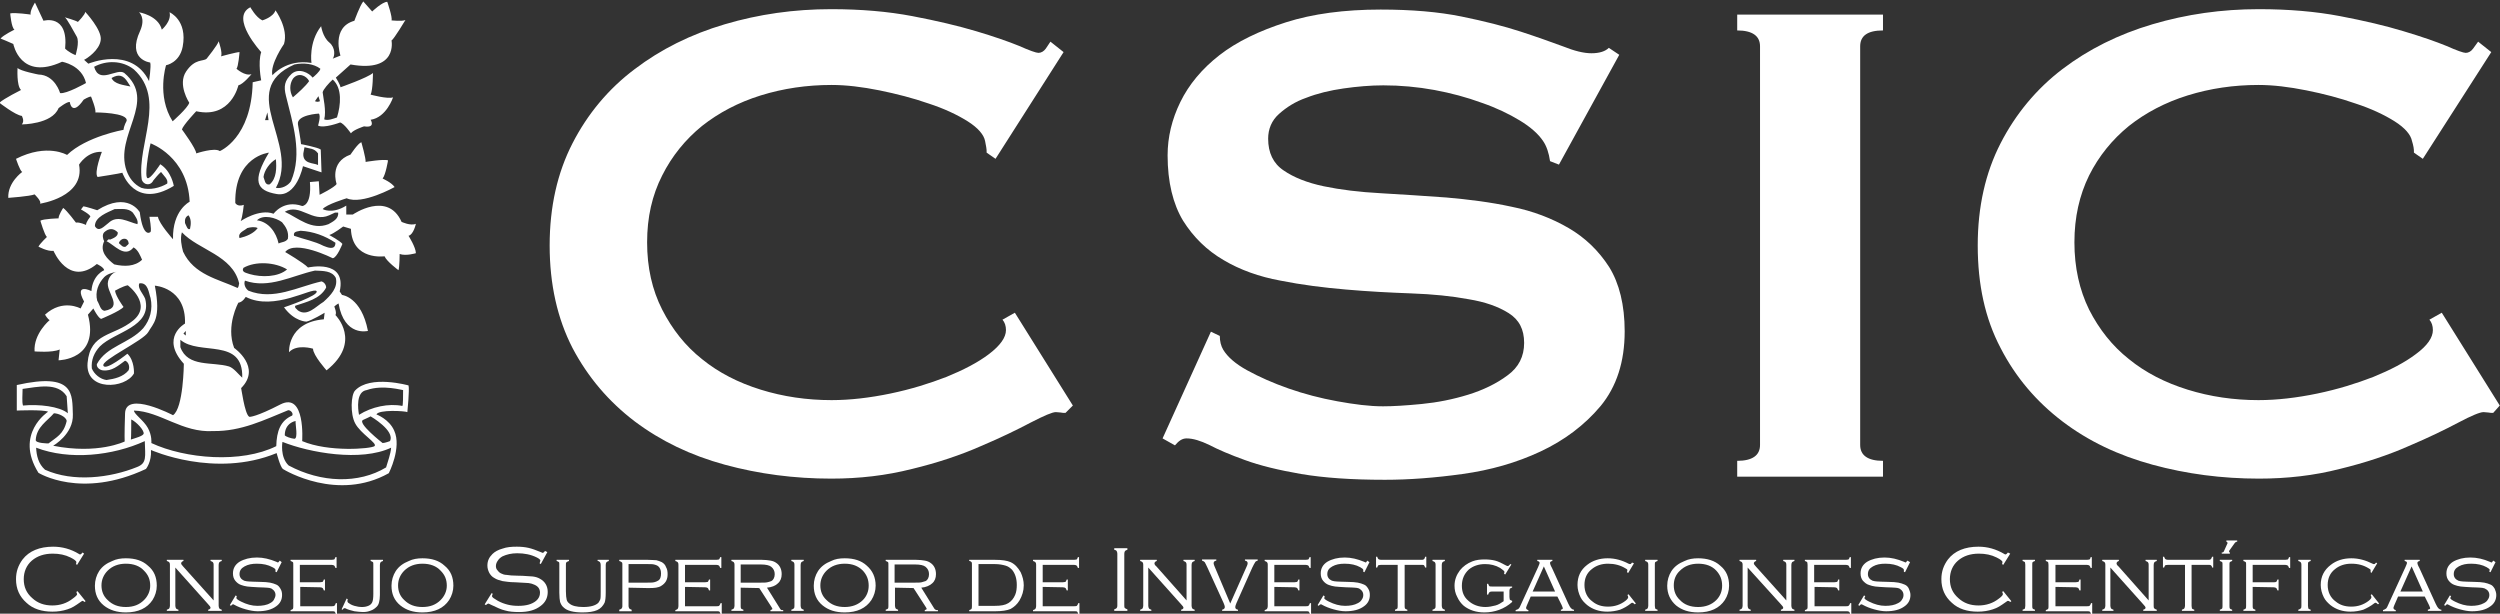 <?xml version="1.0" encoding="UTF-8"?>
<!-- Generator: Adobe Illustrator 24.1.2, SVG Export Plug-In . SVG Version: 6.00 Build 0)  -->
<svg xmlns:cc="http://creativecommons.org/ns#" xmlns:dc="http://purl.org/dc/elements/1.1/" xmlns:inkscape="http://www.inkscape.org/namespaces/inkscape" xmlns:rdf="http://www.w3.org/1999/02/22-rdf-syntax-ns#" xmlns:sodipodi="http://sodipodi.sourceforge.net/DTD/sodipodi-0.dtd" xmlns:svg="http://www.w3.org/2000/svg" xmlns="http://www.w3.org/2000/svg" xmlns:xlink="http://www.w3.org/1999/xlink" id="svg4625" x="0px" y="0px" viewBox="0 0 646.5 158.7" style="enable-background:new 0 0 646.5 158.7;" xml:space="preserve">
<rect x="0" y="0" width="646.5" height="158.7" fill="#333333" stroke="none"/>
<style type="text/css">
	.st0{fill:#FFFFFF;}
</style>

<g id="layer1" transform="translate(-62.858,-196.928)" inkscape:groupmode="layer" inkscape:label="Layer 1">
	<path id="path4507" inkscape:connector-curvature="0" class="st0" d="M84.6,340.1l-1.8,2.9l-0.3-0.2c0.1-0.2,0.1-0.4,0.1-0.5   c0-0.3-0.5-0.7-1.5-1.2c-1.4-0.7-2.9-1-4.6-1c-2.2,0-4,0.6-5.4,1.8c-1.4,1.2-2.1,2.9-2.1,4.8c0,2,0.7,3.6,2.2,4.9   c1.4,1.3,3.1,1.9,5.2,1.9c2,0,3.8-0.6,5.3-1.8c0.7-0.5,1.1-0.9,1.1-1.1c0-0.1-0.1-0.3-0.2-0.6l0.3-0.2l2.1,2.6l-0.3,0.2   c-0.2-0.2-0.4-0.3-0.5-0.3c-0.1,0-0.2,0.1-0.5,0.3c-0.7,0.5-1.3,0.9-1.8,1.2c-0.5,0.3-1,0.5-1.6,0.7c-1.2,0.4-2.5,0.6-3.9,0.6   c-2.7,0-5-0.7-6.7-2.3c-1.8-1.6-2.7-3.6-2.7-6.1c0-2,0.6-3.6,1.7-5.1c1.7-2.2,4.4-3.3,7.9-3.3c2.3,0,4.6,0.6,6.7,1.9   c0.1,0.1,0.2,0.1,0.3,0.1c0.1,0,0.3-0.1,0.6-0.5L84.6,340.1z"></path>
	<path id="path4509" inkscape:connector-curvature="0" class="st0" d="M95.4,341.3c2.4,0,4.3,0.6,5.7,1.9c1.6,1.3,2.3,3,2.3,5.2   c0,1.3-0.4,2.6-1.1,3.7c-1.4,2.1-3.7,3.2-6.9,3.2c-2.3,0-4.2-0.6-5.7-1.8c-1.6-1.3-2.3-3-2.3-5.1c0-1.4,0.4-2.7,1.1-3.8   c0.8-1.2,1.9-2,3.4-2.6C92.9,341.5,94.1,341.3,95.4,341.3 M95.4,342.7c-1.9,0-3.5,0.6-4.7,1.8c-1,1-1.6,2.3-1.6,3.8   c0,1.5,0.5,2.8,1.6,3.8c1.2,1.2,2.7,1.8,4.7,1.8c2,0,3.5-0.6,4.7-1.8c1-1,1.6-2.3,1.6-3.7c0-1.6-0.5-2.8-1.6-3.9   C99,343.3,97.4,342.7,95.4,342.7"></path>
	<path id="path4511" inkscape:connector-curvature="0" class="st0" d="M108.2,343.7v9.9c0,0.3,0.1,0.5,0.2,0.7   c0.1,0.1,0.3,0.2,0.6,0.3v0.3H106v-0.3c0.3-0.1,0.5-0.2,0.6-0.3c0.1-0.2,0.2-0.4,0.2-0.7V343c0-0.4-0.1-0.6-0.2-0.7   c-0.1-0.1-0.3-0.2-0.6-0.3v-0.3h4.3v0.3c-0.4,0.1-0.6,0.4-0.6,0.6c0,0.2,0.2,0.5,0.5,0.8l7.9,8.8V343c0-0.4-0.1-0.6-0.2-0.7   c-0.1-0.1-0.3-0.2-0.6-0.3v-0.3h2.9v0.3c-0.3,0.1-0.5,0.2-0.6,0.3c-0.1,0.1-0.2,0.4-0.2,0.7v10.6c0,0.3,0.1,0.5,0.2,0.7   c0.1,0.1,0.3,0.2,0.6,0.3v0.3h-3.5v-0.3c0.4-0.1,0.6-0.3,0.6-0.5c0-0.2-0.2-0.5-0.6-0.9L108.2,343.7z"></path>
	<path id="path4513" inkscape:connector-curvature="0" class="st0" d="M135.7,342.3l-1.3,2.6l-0.3-0.1c0-0.2,0-0.4,0-0.5   c0-0.2-0.2-0.4-0.8-0.7c-1.1-0.6-2.4-0.9-4-0.9c-1.3,0-2.3,0.2-3.2,0.7c-0.9,0.5-1.3,1.1-1.3,2c0,0.4,0.1,0.7,0.3,1   c0.2,0.3,0.5,0.5,0.9,0.7c0.4,0.1,0.8,0.2,1.2,0.2c0.4,0,1.4,0.1,2.8,0.1c1.2,0,2.1,0.1,2.7,0.2c0.6,0.1,1.1,0.3,1.6,0.5   c0.5,0.2,0.8,0.6,1.1,1.1c0.3,0.5,0.4,1,0.4,1.6c0,1.2-0.5,2.2-1.5,2.9c-1.2,0.9-2.8,1.3-4.8,1.3c-1,0-2-0.2-3.1-0.5   c-1.1-0.3-2.1-0.7-3-1.2c-0.1-0.1-0.2-0.1-0.3-0.1c-0.1,0-0.3,0.1-0.5,0.4l-0.3-0.2l1.5-2.5l0.3,0.2c0,0.1,0,0.1-0.1,0.2   c0,0.1,0,0.2,0,0.3c0,0.2,0.4,0.5,1.2,0.9c1.4,0.7,2.8,1.1,4.2,1.1c1.3,0,2.5-0.2,3.3-0.7c0.4-0.2,0.8-0.5,1-0.9   c0.2-0.4,0.4-0.8,0.4-1.2c0-0.4-0.1-0.7-0.3-1c-0.2-0.3-0.5-0.5-0.8-0.7c-0.3-0.1-0.7-0.2-1.1-0.2c-0.4,0-1.2-0.1-2.3-0.1   c-1.3-0.1-2.2-0.1-2.8-0.2c-0.6-0.1-1.1-0.2-1.6-0.4c-0.6-0.2-1.1-0.6-1.5-1.1c-0.4-0.5-0.6-1.1-0.6-1.9c0-1.3,0.6-2.3,1.7-3   c1.2-0.7,2.7-1.1,4.5-1.1c1.7,0,3.3,0.4,5,1.1c0.3,0.1,0.4,0.2,0.4,0.2c0.1,0,0.3-0.2,0.5-0.5L135.7,342.3z"></path>
	<path id="path4515" inkscape:connector-curvature="0" class="st0" d="M140.5,348.7v5h8.2c0.3,0,0.6,0,0.7-0.2   c0.1-0.1,0.2-0.3,0.3-0.6h0.3v2.8h-0.3c-0.1-0.3-0.2-0.5-0.3-0.6c-0.1-0.1-0.4-0.1-0.7-0.1h-10.7v-0.3c0.3-0.1,0.5-0.2,0.6-0.3   c0.1-0.2,0.1-0.4,0.1-0.7V343c0-0.4,0-0.6-0.1-0.7c-0.1-0.1-0.3-0.2-0.6-0.3v-0.3h10.6c0.3,0,0.6-0.1,0.7-0.1   c0.1-0.1,0.2-0.3,0.3-0.6h0.3v2.8h-0.3c-0.1-0.3-0.2-0.5-0.3-0.6c-0.1-0.1-0.4-0.2-0.7-0.2h-8.2v4.5h5.2c0.3,0,0.6-0.1,0.7-0.1   c0.1-0.1,0.2-0.3,0.3-0.6h0.3v2.8h-0.3c-0.1-0.3-0.2-0.5-0.3-0.6c-0.1-0.1-0.4-0.2-0.7-0.2L140.5,348.7z"></path>
	<path id="path4517" inkscape:connector-curvature="0" class="st0" d="M151.2,354.5l1.3-2.8l0.3,0.2c-0.1,0.2-0.1,0.4-0.1,0.5   c0,0.1,0.1,0.3,0.2,0.4c0.4,0.3,0.9,0.6,1.6,0.8c0.7,0.2,1.3,0.3,2,0.3c0.6,0,1.1-0.1,1.6-0.3c0.5-0.2,0.8-0.5,1-0.9   c0.2-0.4,0.3-1.1,0.3-2.2V343c0-0.4,0-0.6-0.1-0.7c-0.1-0.1-0.3-0.2-0.6-0.3v-0.3h3.2v0.3c-0.3,0.1-0.5,0.2-0.6,0.3   c-0.1,0.1-0.2,0.4-0.2,0.7v7.8c0,0.8-0.1,1.4-0.2,1.8c-0.1,0.5-0.3,0.9-0.6,1.2c-0.4,0.4-0.9,0.8-1.5,1c-0.7,0.3-1.3,0.4-2.1,0.4   c-0.6,0-1.4-0.1-2.2-0.2c-0.8-0.2-1.6-0.4-2.2-0.7c-0.1-0.1-0.2-0.1-0.3-0.1c-0.2,0-0.4,0.1-0.5,0.4L151.2,354.5z"></path>
	<path id="path4519" inkscape:connector-curvature="0" class="st0" d="M172.1,341.3c2.4,0,4.3,0.6,5.7,1.9c1.6,1.3,2.3,3,2.3,5.2   c0,1.3-0.4,2.6-1.1,3.7c-1.4,2.1-3.7,3.2-6.9,3.2c-2.4,0-4.2-0.6-5.7-1.8c-1.6-1.3-2.3-3-2.3-5.1c0-1.4,0.4-2.7,1.1-3.8   c0.8-1.2,1.9-2,3.4-2.6C169.6,341.5,170.8,341.3,172.1,341.3 M172.1,342.7c-1.9,0-3.5,0.6-4.7,1.8c-1,1-1.6,2.3-1.6,3.8   c0,1.5,0.5,2.8,1.6,3.8c1.2,1.2,2.7,1.8,4.7,1.8c2,0,3.5-0.6,4.7-1.8c1-1,1.6-2.3,1.6-3.7c0-1.6-0.5-2.8-1.6-3.9   C175.7,343.3,174.1,342.7,172.1,342.7"></path>
	<path id="path4521" inkscape:connector-curvature="0" class="st0" d="M204.4,339.7l-1.7,3.1l-0.3-0.2c0.1-0.4,0.2-0.6,0.2-0.7   c0-0.2-0.3-0.5-0.9-0.8c-1.6-0.8-3.3-1.1-5.1-1.1c-1.5,0-2.7,0.3-3.8,0.8c-0.5,0.3-0.9,0.6-1.2,1.1c-0.3,0.4-0.5,0.9-0.5,1.4   c0,0.4,0.1,0.8,0.4,1.1c0.2,0.3,0.5,0.6,0.9,0.8c0.4,0.2,0.9,0.4,1.5,0.4c0.6,0.1,1.5,0.2,2.8,0.2c1.8,0,3.1,0.2,3.9,0.2   c0.8,0.1,1.4,0.3,1.9,0.6c1.3,0.7,2,1.9,2,3.4c0,1.5-0.6,2.7-1.8,3.6c-1.4,1.1-3.2,1.6-5.6,1.6c-1.4,0-2.6-0.1-3.6-0.4   c-1-0.2-2.2-0.8-3.7-1.5c-0.4-0.2-0.6-0.3-0.7-0.3c-0.1,0-0.3,0.2-0.6,0.4l-0.3-0.2l1.8-2.9l0.3,0.2c-0.2,0.3-0.2,0.5-0.2,0.6   c0,0.3,0.5,0.6,1.5,1.2c0.9,0.5,1.8,0.8,2.6,1c0.8,0.2,1.7,0.3,2.7,0.3c2,0,3.5-0.4,4.6-1.3c0.7-0.6,1-1.3,1-2.1   c0-1.1-0.6-1.8-1.8-2.2c-0.4-0.2-0.8-0.2-1.2-0.3c-0.4,0-1.6-0.1-3.5-0.2c-1.4,0-2.4-0.2-3.2-0.3c-0.8-0.2-1.5-0.4-2.1-0.8   c-0.6-0.3-1-0.8-1.3-1.3c-0.3-0.6-0.5-1.2-0.5-1.9c0-1.2,0.4-2.1,1.3-3c0.6-0.6,1.5-1.1,2.6-1.4c1.1-0.4,2.3-0.5,3.7-0.5   c1.1,0,2.1,0.1,3,0.3c0.9,0.2,2,0.6,3.2,1.1c0.3,0.1,0.4,0.2,0.5,0.2c0.1,0,0.3-0.1,0.6-0.5L204.4,339.7z"></path>
	<path id="path4523" inkscape:connector-curvature="0" class="st0" d="M209.2,343v6.8c0,1.1,0.1,1.8,0.2,2.2c0.1,0.4,0.3,0.7,0.7,1   c0.7,0.6,1.9,0.9,3.6,0.9c1.9,0,3.2-0.4,3.9-1.1c0.2-0.3,0.4-0.6,0.5-0.9c0.1-0.4,0.1-1.1,0.1-2V343c0-0.3-0.1-0.6-0.2-0.7   c-0.1-0.1-0.3-0.3-0.6-0.3v-0.3h2.9v0.3c-0.3,0.1-0.5,0.2-0.6,0.3c-0.1,0.1-0.2,0.4-0.2,0.7v7.2c0,1.2-0.1,2.1-0.3,2.6   c-0.4,0.8-1,1.5-1.9,1.9c-0.9,0.4-2.2,0.6-3.8,0.6c-2.3,0-4-0.4-4.9-1.3c-0.5-0.4-0.7-0.9-0.9-1.4c-0.1-0.5-0.2-1.3-0.2-2.4V343   c0-0.4,0-0.6-0.1-0.7c-0.1-0.1-0.3-0.2-0.6-0.3v-0.3h3.2v0.3c-0.3,0.1-0.5,0.2-0.6,0.3C209.2,342.4,209.2,342.6,209.2,343"></path>
	<path id="path4525" inkscape:connector-curvature="0" class="st0" d="M225.4,348.9v4.8c0,0.2,0.1,0.4,0.2,0.6   c0.1,0.1,0.3,0.2,0.6,0.3v0.4h-3.2v-0.4c0.3-0.1,0.5-0.2,0.6-0.3c0.1-0.2,0.2-0.3,0.2-0.6v-10.9c0-0.2,0-0.4-0.2-0.5   c-0.1-0.1-0.3-0.2-0.6-0.3v-0.3h7.4c1,0,1.7,0.1,2.2,0.1c0.5,0.1,0.9,0.3,1.4,0.5c0.5,0.3,0.9,0.7,1.1,1.3c0.3,0.5,0.4,1.1,0.4,1.8   c0,0.7-0.1,1.2-0.4,1.8c-0.3,0.5-0.7,0.9-1.2,1.2c-0.4,0.3-0.9,0.4-1.4,0.5c-0.5,0.1-1.2,0.1-2.2,0.1L225.4,348.9z M225.4,347.6   h4.7c0.8,0,1.5,0,1.9-0.1c0.4-0.1,0.7-0.2,1-0.4c0.6-0.3,0.8-1,0.8-1.9c0-0.9-0.3-1.5-0.8-1.9c-0.3-0.2-0.6-0.3-1-0.4   c-0.4-0.1-1-0.1-1.9-0.1h-4.7V347.6z"></path>
	<path id="path4527" inkscape:connector-curvature="0" class="st0" d="M240,348.7v5h8.2c0.3,0,0.6,0,0.7-0.2   c0.1-0.1,0.2-0.3,0.3-0.6h0.3v2.8h-0.3c-0.1-0.3-0.2-0.5-0.3-0.6c-0.1-0.1-0.4-0.1-0.7-0.1h-10.7v-0.3c0.3-0.1,0.5-0.2,0.6-0.3   c0.1-0.2,0.2-0.4,0.2-0.7V343c0-0.4-0.1-0.6-0.2-0.7c-0.1-0.1-0.3-0.2-0.6-0.3v-0.3h10.6c0.3,0,0.6-0.1,0.7-0.1   c0.1-0.1,0.2-0.3,0.3-0.6h0.3v2.8h-0.3c-0.1-0.3-0.2-0.5-0.3-0.6c-0.1-0.1-0.4-0.2-0.7-0.2H240v4.5h5.2c0.3,0,0.6-0.1,0.7-0.1   c0.1-0.1,0.2-0.3,0.3-0.6h0.3v2.8h-0.3c-0.1-0.3-0.2-0.5-0.3-0.6c-0.1-0.1-0.4-0.2-0.7-0.2L240,348.7z"></path>
	<path id="path4529" inkscape:connector-curvature="0" class="st0" d="M254.4,348.9v4.7c0,0.3,0,0.5,0.1,0.7   c0.1,0.1,0.3,0.2,0.6,0.3v0.3H252v-0.3c0.3-0.1,0.5-0.2,0.6-0.3c0.1-0.2,0.2-0.4,0.2-0.7V343c0-0.4-0.1-0.6-0.2-0.7   c-0.1-0.1-0.3-0.2-0.6-0.3v-0.3h7.9c0.9,0,1.6,0.1,2.2,0.2c0.6,0.1,1.1,0.3,1.5,0.6c0.9,0.6,1.4,1.6,1.4,2.9c0,1-0.3,1.8-1,2.4   c-0.6,0.6-1.6,1-2.8,1.1l3.3,5.3c0.1,0.2,0.2,0.3,0.3,0.4c0.1,0.1,0.3,0.1,0.6,0.1v0.3h-3.3v-0.3c0.3-0.1,0.5-0.2,0.5-0.3   c0-0.1-0.1-0.3-0.3-0.6l-3.1-4.8L254.4,348.9z M254.4,347.6h5.1c0.8,0,1.4,0,1.8-0.1c0.4-0.1,0.8-0.2,1-0.3c0.6-0.3,0.9-1,0.9-1.8   c0-0.8-0.3-1.4-0.9-1.9c-0.5-0.4-1.4-0.6-2.7-0.6h-5.2V347.6z"></path>
	<path id="path4531" inkscape:connector-curvature="0" class="st0" d="M268.3,353.6V343c0-0.4-0.1-0.6-0.2-0.7   c-0.1-0.1-0.3-0.2-0.6-0.3v-0.3h3.2v0.3c-0.3,0.1-0.5,0.2-0.6,0.3c-0.1,0.1-0.2,0.4-0.2,0.7v10.6c0,0.3,0.1,0.5,0.2,0.7   c0.1,0.1,0.3,0.2,0.6,0.3v0.3h-3.2v-0.3c0.3-0.1,0.5-0.2,0.6-0.3C268.3,354.1,268.3,353.9,268.3,353.6"></path>
	<path id="path4533" inkscape:connector-curvature="0" class="st0" d="M281.3,341.3c2.4,0,4.3,0.6,5.7,1.9c1.5,1.3,2.3,3,2.3,5.2   c0,1.3-0.4,2.6-1.1,3.7c-1.4,2.1-3.7,3.2-6.9,3.2c-2.4,0-4.2-0.6-5.7-1.8c-1.6-1.3-2.3-3-2.3-5.1c0-1.4,0.4-2.7,1.1-3.8   c0.8-1.2,1.9-2,3.4-2.6C278.8,341.5,279.9,341.3,281.3,341.3 M281.3,342.7c-1.9,0-3.5,0.6-4.7,1.8c-1,1-1.6,2.3-1.6,3.8   c0,1.5,0.5,2.8,1.6,3.8c1.2,1.2,2.7,1.8,4.7,1.8c1.9,0,3.5-0.6,4.7-1.8c1-1,1.5-2.3,1.5-3.7c0-1.6-0.5-2.8-1.5-3.9   C284.8,343.3,283.3,342.7,281.3,342.7"></path>
	<path id="path4535" inkscape:connector-curvature="0" class="st0" d="M294.3,348.9v4.7c0,0.3,0.1,0.5,0.2,0.7   c0.1,0.1,0.3,0.2,0.6,0.3v0.3h-3.2v-0.3c0.3-0.1,0.5-0.2,0.6-0.3c0.1-0.2,0.1-0.4,0.1-0.7V343c0-0.4,0-0.6-0.1-0.7   c-0.1-0.1-0.3-0.2-0.6-0.3v-0.3h7.9c0.9,0,1.6,0.1,2.2,0.2c0.6,0.1,1.1,0.3,1.5,0.6c0.9,0.6,1.4,1.6,1.4,2.9c0,1-0.3,1.8-1,2.4   c-0.7,0.6-1.6,1-2.8,1.1l3.3,5.3c0.1,0.2,0.2,0.3,0.4,0.4c0.1,0.1,0.3,0.1,0.6,0.1v0.3H302v-0.3c0.3-0.1,0.5-0.2,0.5-0.3   c0-0.1-0.1-0.3-0.3-0.6l-3.1-4.8L294.3,348.9z M294.3,347.6h5.1c0.8,0,1.4,0,1.8-0.1c0.4-0.1,0.7-0.2,1-0.3c0.6-0.3,0.9-1,0.9-1.8   c0-0.8-0.3-1.4-0.9-1.9c-0.5-0.4-1.4-0.6-2.7-0.6h-5.3V347.6z"></path>
	<path id="path4537" inkscape:connector-curvature="0" class="st0" d="M314.2,353.6V343c0-0.3,0-0.6-0.1-0.7   c-0.1-0.1-0.3-0.3-0.6-0.3v-0.3h6.7c1.8,0,3.1,0.2,4,0.6c1.1,0.5,1.9,1.4,2.6,2.6c0.5,1.1,0.8,2.2,0.8,3.4c0,1.4-0.4,2.7-1.1,3.9   c-0.6,1-1.4,1.7-2.3,2.2c-0.9,0.4-2.3,0.6-4,0.6h-6.7v-0.3c0.3-0.1,0.5-0.2,0.6-0.3C314.2,354.1,314.2,353.9,314.2,353.6    M315.9,353.6h4.2c1.6,0,2.7-0.2,3.5-0.7c0.8-0.5,1.4-1.2,1.8-2.2c0.3-0.7,0.4-1.6,0.4-2.5c0-1.6-0.4-2.9-1.2-3.9   c-0.5-0.5-1-0.9-1.7-1.1c-0.7-0.2-1.6-0.4-2.8-0.4h-4.2V353.6z"></path>
	<path id="path4539" inkscape:connector-curvature="0" class="st0" d="M332.5,348.7v5h8.2c0.3,0,0.6,0,0.7-0.2   c0.1-0.1,0.2-0.3,0.3-0.6h0.3v2.8h-0.3c-0.1-0.3-0.2-0.5-0.3-0.6c-0.1-0.1-0.4-0.1-0.7-0.1h-10.7v-0.3c0.3-0.1,0.5-0.2,0.6-0.3   c0.1-0.2,0.2-0.4,0.2-0.7V343c0-0.4-0.1-0.6-0.2-0.7c-0.1-0.1-0.3-0.2-0.6-0.3v-0.3h10.6c0.3,0,0.6-0.1,0.7-0.1   c0.1-0.1,0.2-0.3,0.3-0.6h0.3v2.8h-0.3c-0.1-0.3-0.2-0.5-0.3-0.6c-0.1-0.1-0.4-0.2-0.7-0.2h-8.1v4.5h5.2c0.3,0,0.6-0.1,0.7-0.1   c0.1-0.1,0.2-0.3,0.3-0.6h0.3v2.8h-0.3c-0.1-0.3-0.2-0.5-0.3-0.6c-0.1-0.1-0.4-0.2-0.7-0.2L332.5,348.7z"></path>
	<path id="path4541" inkscape:connector-curvature="0" class="st0" d="M351.8,353.5v-13.4c0-0.3-0.1-0.6-0.2-0.7   c-0.1-0.2-0.3-0.2-0.6-0.3v-0.4h3.4v0.4c-0.3,0.1-0.5,0.2-0.6,0.3c-0.1,0.1-0.2,0.4-0.2,0.7v13.4c0,0.3,0,0.6,0.2,0.7   c0.1,0.1,0.3,0.2,0.6,0.3v0.4H351v-0.4c0.3-0.1,0.5-0.2,0.6-0.3C351.7,354.1,351.8,353.9,351.8,353.5"></path>
	<path id="path4543" inkscape:connector-curvature="0" class="st0" d="M359.8,343.7v9.9c0,0.3,0.1,0.5,0.2,0.7   c0.1,0.1,0.3,0.2,0.6,0.3v0.3h-2.9v-0.3c0.3-0.1,0.5-0.2,0.6-0.3c0.1-0.2,0.2-0.4,0.2-0.7V343c0-0.4-0.1-0.6-0.2-0.7   c-0.1-0.1-0.3-0.2-0.6-0.3v-0.3h4.3v0.3c-0.4,0.1-0.6,0.4-0.6,0.6c0,0.2,0.1,0.5,0.5,0.8l7.8,8.8V343c0-0.4-0.1-0.6-0.2-0.7   c-0.1-0.1-0.3-0.2-0.6-0.3v-0.3h2.9v0.3c-0.3,0.1-0.5,0.2-0.6,0.3c-0.1,0.1-0.2,0.4-0.2,0.7v10.6c0,0.3,0.1,0.5,0.2,0.7   c0.1,0.1,0.3,0.2,0.6,0.3v0.3h-3.5v-0.3c0.4-0.1,0.6-0.3,0.6-0.5c0-0.2-0.2-0.5-0.6-0.9L359.8,343.7z"></path>
	<path id="path4545" inkscape:connector-curvature="0" class="st0" d="M381,353l4.3-9.7c0.1-0.2,0.2-0.5,0.2-0.7   c0-0.4-0.2-0.6-0.7-0.7v-0.3h3.3v0.3c-0.3,0.1-0.6,0.2-0.7,0.5c-0.1,0.2-0.4,0.6-0.7,1.3l-4.1,9.2c-0.2,0.5-0.3,0.8-0.3,1   c0,0.4,0.2,0.6,0.7,0.7v0.3h-4.1v-0.3c0.4-0.1,0.7-0.3,0.7-0.7c0-0.2-0.1-0.5-0.3-1l-4.2-9.2c-0.3-0.7-0.6-1.2-0.7-1.4   c-0.2-0.2-0.4-0.3-0.7-0.4v-0.3h3.7v0.3c-0.5,0.1-0.7,0.3-0.7,0.7c0,0.2,0.1,0.4,0.2,0.7L381,353z"></path>
	<path id="path4547" inkscape:connector-curvature="0" class="st0" d="M392.4,348.7v5h8.2c0.3,0,0.6,0,0.7-0.2   c0.1-0.1,0.2-0.3,0.3-0.6h0.3v2.8h-0.3c-0.1-0.3-0.2-0.5-0.3-0.6c-0.1-0.1-0.4-0.1-0.7-0.1h-10.7v-0.3c0.3-0.1,0.5-0.2,0.6-0.3   c0.1-0.2,0.2-0.4,0.2-0.7V343c0-0.4-0.1-0.6-0.2-0.7c-0.1-0.1-0.3-0.2-0.6-0.3v-0.3h10.6c0.3,0,0.6-0.1,0.7-0.1   c0.1-0.1,0.2-0.3,0.3-0.6h0.3v2.8h-0.3c-0.1-0.3-0.2-0.5-0.3-0.6c-0.1-0.1-0.4-0.2-0.7-0.2h-8.1v4.5h5.2c0.3,0,0.6-0.1,0.7-0.1   c0.1-0.1,0.2-0.3,0.3-0.6h0.3v2.8h-0.3c-0.1-0.3-0.2-0.5-0.3-0.6c-0.1-0.1-0.4-0.2-0.7-0.2L392.4,348.7z"></path>
	<path id="path4549" inkscape:connector-curvature="0" class="st0" d="M417,342.3l-1.3,2.6l-0.3-0.1c0-0.2,0-0.4,0-0.5   c0-0.2-0.3-0.4-0.8-0.7c-1.1-0.6-2.4-0.9-4-0.9c-1.3,0-2.3,0.2-3.2,0.7c-0.9,0.5-1.3,1.1-1.3,2c0,0.4,0.1,0.7,0.3,1   c0.2,0.3,0.5,0.5,0.9,0.7c0.4,0.1,0.8,0.2,1.2,0.2c0.4,0,1.4,0.1,2.8,0.1c1.2,0,2.1,0.1,2.7,0.2c0.6,0.1,1.1,0.3,1.6,0.5   c0.5,0.2,0.8,0.6,1.1,1.1c0.3,0.5,0.4,1,0.4,1.6c0,1.2-0.5,2.2-1.5,2.9c-1.2,0.9-2.8,1.3-4.8,1.3c-1,0-2-0.2-3.1-0.5   c-1.1-0.3-2.1-0.7-3-1.2c-0.1-0.1-0.2-0.1-0.3-0.1c-0.1,0-0.3,0.1-0.5,0.4l-0.3-0.2l1.5-2.5l0.3,0.2c0,0.1,0,0.1,0,0.2   c0,0.1-0.1,0.2-0.1,0.3c0,0.2,0.4,0.5,1.2,0.9c1.4,0.7,2.8,1.1,4.2,1.1c1.3,0,2.4-0.2,3.3-0.7c0.4-0.2,0.8-0.5,1-0.9   c0.3-0.4,0.4-0.8,0.4-1.2c0-0.4-0.1-0.7-0.3-1c-0.2-0.3-0.5-0.5-0.8-0.7c-0.3-0.1-0.7-0.2-1.1-0.2c-0.4,0-1.2-0.1-2.3-0.1   c-1.3-0.1-2.2-0.1-2.8-0.2c-0.6-0.1-1.1-0.2-1.6-0.4c-0.6-0.2-1.1-0.6-1.5-1.1c-0.4-0.5-0.6-1.1-0.6-1.9c0-1.3,0.6-2.3,1.7-3   c1.2-0.7,2.7-1.1,4.5-1.1c1.7,0,3.3,0.4,5,1.1c0.3,0.1,0.4,0.2,0.4,0.2c0.1,0,0.3-0.2,0.4-0.5L417,342.3z"></path>
	<path id="path4551" inkscape:connector-curvature="0" class="st0" d="M426.1,343v10.6c0,0.3,0,0.5,0.1,0.7c0.1,0.1,0.3,0.2,0.6,0.3   v0.3h-3.2v-0.3c0.3-0.1,0.5-0.2,0.6-0.3c0.1-0.2,0.1-0.4,0.1-0.7V343H420c-0.3,0-0.6,0.1-0.7,0.1c-0.1,0.1-0.2,0.3-0.3,0.6h-0.3   v-2.8h0.3c0.1,0.3,0.2,0.5,0.3,0.6c0.1,0.1,0.4,0.2,0.7,0.2h10.4c0.3,0,0.6,0,0.7-0.2c0.2-0.1,0.2-0.3,0.3-0.6h0.3v2.8h-0.3   c-0.1-0.3-0.2-0.5-0.3-0.6c-0.1-0.1-0.4-0.1-0.7-0.1H426.1z"></path>
	<path id="path4553" inkscape:connector-curvature="0" class="st0" d="M434.1,353.6V343c0-0.4-0.1-0.6-0.2-0.7   c-0.1-0.1-0.3-0.2-0.6-0.3v-0.3h3.2v0.3c-0.3,0.1-0.5,0.2-0.6,0.3c-0.1,0.1-0.2,0.4-0.2,0.7v10.6c0,0.3,0.1,0.5,0.2,0.7   c0.1,0.1,0.3,0.2,0.6,0.3v0.3h-3.2v-0.3c0.3-0.1,0.5-0.2,0.6-0.3C434.1,354.1,434.1,353.9,434.1,353.6"></path>
	<path id="path4555" inkscape:connector-curvature="0" class="st0" d="M453.7,342.9l-1.6,2.6l-0.3-0.2c0.1-0.3,0.1-0.4,0.1-0.5   c0-0.2-0.4-0.5-1.1-1c-1.2-0.7-2.5-1-3.9-1c-1.7,0-3.1,0.5-4.2,1.4c-1.2,1.1-1.8,2.5-1.8,4.2c0,1.6,0.5,2.9,1.7,3.9   c1.1,1,2.6,1.6,4.4,1.6c0.9,0,1.8-0.2,2.6-0.4c0.8-0.2,1.5-0.7,2.1-1.1v-2.5h-3c-0.4,0-0.6,0.1-0.7,0.2c-0.1,0.1-0.2,0.3-0.3,0.6   h-0.3v-2.8h0.3c0.1,0.3,0.2,0.5,0.3,0.6c0.1,0.1,0.4,0.1,0.7,0.1h5.2v0.3c-0.3,0-0.5,0.2-0.6,0.3c-0.1,0.2-0.1,0.4-0.1,0.7v1.4   c0,0.3,0.1,0.6,0.1,0.7c0.1,0.1,0.3,0.2,0.6,0.3v0.3c-2,1.8-4.5,2.7-7.2,2.7c-2.1,0-3.9-0.6-5.3-1.7c-0.7-0.6-1.3-1.4-1.7-2.3   c-0.5-0.9-0.7-1.9-0.7-2.9c0-1.5,0.5-2.8,1.4-4c0.8-1,1.9-1.8,3.2-2.3c1-0.4,2.1-0.5,3.2-0.5c1,0,1.9,0.1,2.7,0.3   c0.8,0.2,1.8,0.7,2.9,1.3c0.2,0.1,0.3,0.1,0.4,0.1c0.1,0,0.3-0.1,0.6-0.5L453.7,342.9z"></path>
	<path id="path4557" inkscape:connector-curvature="0" class="st0" d="M465.6,351.2h-6.9l-1,2.3c-0.1,0.3-0.2,0.5-0.2,0.6   c0,0.3,0.2,0.5,0.6,0.6v0.3h-3.3v-0.3c0.3-0.1,0.6-0.2,0.8-0.4c0.2-0.2,0.4-0.6,0.6-1.1l4.4-9.6c0.2-0.5,0.4-0.9,0.4-1.1   c0-0.3-0.2-0.4-0.6-0.5v-0.3h3.9v0.3c-0.4,0.1-0.6,0.2-0.6,0.5c0,0.2,0.1,0.6,0.5,1.3l4.2,9.2c0.3,0.6,0.5,1,0.7,1.2   c0.2,0.2,0.5,0.4,0.8,0.4v0.3h-3.4v-0.3c0.4-0.1,0.5-0.2,0.5-0.4c0-0.1-0.1-0.3-0.3-0.8L465.6,351.2z M465,349.9l-2.9-6.5l-2.9,6.5   H465z"></path>
	<path id="path4559" inkscape:connector-curvature="0" class="st0" d="M485.4,342.6l-1.5,2.5l-0.3-0.2c0-0.2,0.1-0.4,0.1-0.5   c0-0.2-0.1-0.3-0.5-0.5c-1.3-0.8-2.8-1.2-4.5-1.2c-1.7,0-3.1,0.5-4.2,1.4c-1.3,1-1.9,2.4-1.9,4.1c0,1.8,0.7,3.3,2.1,4.3   c1.1,0.9,2.4,1.3,4,1.3c1.7,0,3.2-0.5,4.5-1.5c0.5-0.4,0.7-0.7,0.7-0.9c0-0.1,0-0.3-0.2-0.6l0.3-0.2l1.9,2.4l-0.3,0.2   c-0.3-0.3-0.5-0.4-0.6-0.4c-0.1,0-0.2,0-0.3,0.1c-1,0.8-1.9,1.3-2.9,1.7c-1,0.3-2.1,0.5-3.3,0.5c-2.1,0-3.8-0.6-5.2-1.7   c-0.7-0.6-1.3-1.2-1.7-2c-0.5-1-0.8-2.1-0.8-3.2c0-2.2,0.8-3.9,2.5-5.2c1.4-1.1,3.2-1.7,5.3-1.7c1.9,0,3.7,0.5,5.4,1.4   c0.2,0.1,0.3,0.1,0.4,0.1c0.2,0,0.3-0.1,0.5-0.4L485.4,342.6z"></path>
	<path id="path4561" inkscape:connector-curvature="0" class="st0" d="M489.1,353.6V343c0-0.4-0.1-0.6-0.2-0.7   c-0.1-0.1-0.3-0.2-0.6-0.3v-0.3h3.2v0.3c-0.3,0.1-0.5,0.2-0.6,0.3c-0.1,0.1-0.1,0.4-0.1,0.7v10.6c0,0.3,0.1,0.5,0.1,0.7   c0.1,0.1,0.3,0.2,0.6,0.3v0.3h-3.2v-0.3c0.3-0.1,0.5-0.2,0.6-0.3C489,354.1,489.1,353.9,489.1,353.6"></path>
	<path id="path4563" inkscape:connector-curvature="0" class="st0" d="M502,341.3c2.3,0,4.3,0.6,5.7,1.9c1.6,1.3,2.3,3,2.3,5.2   c0,1.3-0.4,2.6-1.1,3.7c-1.4,2.1-3.7,3.2-6.9,3.2c-2.4,0-4.2-0.6-5.7-1.8c-1.5-1.3-2.3-3-2.3-5.1c0-1.4,0.4-2.7,1.1-3.8   c0.8-1.2,1.9-2,3.4-2.6C499.5,341.5,500.7,341.3,502,341.3 M502,342.7c-1.9,0-3.5,0.6-4.7,1.8c-1.1,1-1.6,2.3-1.6,3.8   c0,1.5,0.5,2.8,1.6,3.8c1.1,1.2,2.7,1.8,4.7,1.8c1.9,0,3.5-0.6,4.7-1.8c1-1,1.5-2.3,1.5-3.7c0-1.6-0.5-2.8-1.5-3.9   C505.6,343.3,504,342.7,502,342.7"></path>
	<path id="path4565" inkscape:connector-curvature="0" class="st0" d="M514.8,343.7v9.9c0,0.3,0.1,0.5,0.2,0.7   c0.1,0.1,0.3,0.2,0.6,0.3v0.3h-2.9v-0.3c0.3-0.1,0.5-0.2,0.6-0.3c0.1-0.2,0.2-0.4,0.2-0.7V343c0-0.4-0.1-0.6-0.2-0.7   c-0.1-0.1-0.3-0.2-0.6-0.3v-0.3h4.3v0.3c-0.4,0.1-0.6,0.4-0.6,0.6c0,0.2,0.2,0.5,0.5,0.8l7.9,8.8V343c0-0.4-0.1-0.6-0.2-0.7   c-0.1-0.1-0.3-0.2-0.6-0.3v-0.3h2.9v0.3c-0.3,0.1-0.5,0.2-0.6,0.3c-0.1,0.1-0.2,0.4-0.2,0.7v10.6c0,0.3,0.1,0.5,0.2,0.7   c0.1,0.1,0.3,0.2,0.6,0.3v0.3h-3.5v-0.3c0.4-0.1,0.6-0.3,0.6-0.5c0-0.2-0.2-0.5-0.6-0.9L514.8,343.7z"></path>
	<path id="path4567" inkscape:connector-curvature="0" class="st0" d="M532.1,348.7v5h8.2c0.3,0,0.5,0,0.7-0.2   c0.1-0.1,0.2-0.3,0.3-0.6h0.3v2.8h-0.3c0-0.3-0.2-0.5-0.3-0.6c-0.2-0.1-0.4-0.1-0.7-0.1h-10.7v-0.3c0.3-0.1,0.5-0.2,0.6-0.3   c0.1-0.2,0.1-0.4,0.1-0.7V343c0-0.4-0.1-0.6-0.1-0.7c-0.1-0.1-0.3-0.2-0.6-0.3v-0.3h10.6c0.4,0,0.6-0.1,0.7-0.1   c0.1-0.1,0.2-0.3,0.3-0.6h0.3v2.8h-0.3c-0.1-0.3-0.2-0.5-0.3-0.6c-0.1-0.1-0.4-0.2-0.7-0.2h-8.2v4.5h5.2c0.4,0,0.6-0.1,0.7-0.1   c0.2-0.1,0.2-0.3,0.3-0.6h0.3v2.8h-0.3c-0.1-0.3-0.2-0.5-0.3-0.6c-0.1-0.1-0.4-0.2-0.7-0.2L532.1,348.7z"></path>
	<path id="path4569" inkscape:connector-curvature="0" class="st0" d="M556.8,342.3l-1.3,2.6l-0.3-0.1c0-0.2,0-0.4,0-0.5   c0-0.2-0.2-0.4-0.8-0.7c-1.1-0.6-2.4-0.9-4-0.9c-1.3,0-2.3,0.2-3.2,0.7c-0.9,0.5-1.3,1.1-1.3,2c0,0.4,0.1,0.7,0.3,1   c0.2,0.3,0.5,0.5,0.9,0.7c0.4,0.1,0.8,0.2,1.2,0.2c0.4,0,1.4,0.1,2.8,0.1c1.2,0,2.1,0.1,2.7,0.2c0.6,0.1,1.1,0.3,1.6,0.5   c0.5,0.2,0.9,0.6,1.1,1.1c0.2,0.5,0.4,1,0.4,1.6c0,1.2-0.5,2.2-1.5,2.9c-1.2,0.9-2.8,1.3-4.8,1.3c-1,0-2-0.2-3.1-0.5   c-1.1-0.3-2.1-0.7-3-1.2c-0.1-0.1-0.2-0.1-0.3-0.1c-0.1,0-0.3,0.1-0.5,0.4l-0.3-0.2l1.5-2.5l0.3,0.2c0,0.1,0,0.1-0.1,0.2   c0,0.1-0.1,0.2-0.1,0.3c0,0.2,0.4,0.5,1.2,0.9c1.4,0.7,2.8,1.1,4.2,1.1c1.3,0,2.4-0.2,3.3-0.7c0.4-0.2,0.8-0.5,1-0.9   c0.3-0.4,0.4-0.8,0.4-1.2c0-0.4-0.1-0.7-0.3-1c-0.2-0.3-0.5-0.5-0.8-0.7c-0.3-0.1-0.7-0.2-1.1-0.2c-0.4,0-1.2-0.1-2.3-0.1   c-1.3-0.1-2.2-0.1-2.8-0.2c-0.6-0.1-1.1-0.2-1.6-0.4c-0.7-0.2-1.1-0.6-1.6-1.1c-0.4-0.5-0.6-1.1-0.6-1.9c0-1.3,0.6-2.3,1.7-3   c1.2-0.7,2.7-1.1,4.5-1.1c1.7,0,3.3,0.4,5,1.1c0.3,0.1,0.4,0.2,0.4,0.2c0.1,0,0.3-0.2,0.5-0.5L556.8,342.3z"></path>
	<path id="path4571" inkscape:connector-curvature="0" class="st0" d="M582.7,340.1l-1.8,2.9l-0.3-0.2c0-0.2,0.1-0.4,0.1-0.5   c0-0.3-0.5-0.7-1.5-1.2c-1.4-0.7-2.9-1-4.6-1c-2.2,0-4,0.6-5.4,1.8c-1.4,1.2-2.1,2.9-2.1,4.8c0,2,0.7,3.6,2.2,4.9   c1.4,1.3,3.1,1.9,5.2,1.9c2,0,3.8-0.6,5.3-1.8c0.7-0.5,1-0.9,1-1.1c0-0.1,0-0.3-0.2-0.6l0.3-0.2l2.1,2.6l-0.3,0.2   c-0.2-0.2-0.4-0.3-0.6-0.3c-0.1,0-0.2,0.1-0.5,0.3c-0.7,0.5-1.3,0.9-1.8,1.2c-0.5,0.3-1,0.5-1.6,0.7c-1.2,0.4-2.5,0.6-3.9,0.6   c-2.7,0-5-0.7-6.7-2.3c-1.8-1.6-2.7-3.6-2.7-6.1c0-2,0.6-3.6,1.7-5.1c1.7-2.2,4.4-3.3,7.9-3.3c2.3,0,4.5,0.6,6.7,1.9   c0.1,0.1,0.2,0.1,0.3,0.1c0.1,0,0.3-0.1,0.6-0.5L582.7,340.1z"></path>
	<path id="path4573" inkscape:connector-curvature="0" class="st0" d="M586.6,353.6V343c0-0.4-0.1-0.6-0.1-0.7   c-0.1-0.1-0.3-0.2-0.6-0.3v-0.3h3.2v0.3c-0.3,0.1-0.5,0.2-0.6,0.3c-0.1,0.1-0.1,0.4-0.1,0.7v10.6c0,0.3,0,0.5,0.1,0.7   c0.1,0.1,0.3,0.2,0.6,0.3v0.3h-3.2v-0.3c0.3-0.1,0.5-0.2,0.6-0.3C586.5,354.1,586.6,353.9,586.6,353.6"></path>
	<path id="path4575" inkscape:connector-curvature="0" class="st0" d="M594.4,348.7v5h8.2c0.3,0,0.6,0,0.7-0.2   c0.1-0.1,0.2-0.3,0.3-0.6h0.3v2.8h-0.3c-0.1-0.3-0.2-0.5-0.3-0.6c-0.2-0.1-0.4-0.1-0.7-0.1h-10.7v-0.3c0.3-0.1,0.5-0.2,0.6-0.3   c0.1-0.2,0.1-0.4,0.1-0.7V343c0-0.4-0.1-0.6-0.1-0.7c-0.1-0.1-0.3-0.2-0.6-0.3v-0.3h10.6c0.4,0,0.6-0.1,0.7-0.1   c0.2-0.1,0.2-0.3,0.3-0.6h0.3v2.8h-0.3c-0.1-0.3-0.2-0.5-0.3-0.6c-0.1-0.1-0.4-0.2-0.7-0.2h-8.1v4.5h5.2c0.3,0,0.6-0.1,0.7-0.1   c0.2-0.1,0.2-0.3,0.3-0.6h0.3v2.8h-0.3c-0.1-0.3-0.2-0.5-0.3-0.6c-0.1-0.1-0.4-0.2-0.7-0.2L594.4,348.7z"></path>
	<path id="path4577" inkscape:connector-curvature="0" class="st0" d="M608.6,343.7v9.9c0,0.3,0.1,0.5,0.2,0.7   c0.1,0.1,0.3,0.2,0.6,0.3v0.3h-2.9v-0.3c0.3-0.1,0.5-0.2,0.6-0.3c0.1-0.2,0.2-0.4,0.2-0.7V343c0-0.4-0.1-0.6-0.2-0.7   c-0.1-0.1-0.3-0.2-0.6-0.3v-0.3h4.3v0.3c-0.4,0.1-0.6,0.4-0.6,0.6c0,0.2,0.1,0.5,0.5,0.8l7.8,8.8V343c0-0.4-0.1-0.6-0.2-0.7   c-0.1-0.1-0.3-0.2-0.6-0.3v-0.3h2.9v0.3c-0.3,0.1-0.5,0.2-0.6,0.3c-0.1,0.1-0.2,0.4-0.2,0.7v10.6c0,0.3,0,0.5,0.2,0.7   c0.1,0.1,0.3,0.2,0.6,0.3v0.3h-3.5v-0.3c0.4-0.1,0.6-0.3,0.6-0.5c0-0.2-0.2-0.5-0.6-0.9L608.6,343.7z"></path>
	<path id="path4579" inkscape:connector-curvature="0" class="st0" d="M629.6,343v10.6c0,0.3,0.1,0.5,0.1,0.7   c0.1,0.1,0.3,0.2,0.6,0.3v0.3h-3.2v-0.3c0.3-0.1,0.5-0.2,0.6-0.3c0.1-0.2,0.2-0.4,0.2-0.7V343h-4.4c-0.4,0-0.6,0.1-0.7,0.1   c-0.1,0.1-0.2,0.3-0.3,0.6h-0.3v-2.8h0.3c0.1,0.3,0.2,0.5,0.3,0.6c0.1,0.1,0.4,0.2,0.7,0.2h10.4c0.3,0,0.5,0,0.7-0.2   c0.1-0.1,0.2-0.3,0.3-0.6h0.3v2.8h-0.3c0-0.3-0.2-0.5-0.3-0.6c-0.2-0.1-0.4-0.1-0.7-0.1H629.6z"></path>
	<path id="path4581" inkscape:connector-curvature="0" class="st0" d="M637.6,353.6V343c0-0.4,0-0.6-0.1-0.7   c-0.1-0.1-0.3-0.2-0.6-0.3v-0.3h3.2v0.3c-0.3,0.1-0.5,0.2-0.6,0.3c-0.1,0.1-0.1,0.4-0.1,0.7v10.6c0,0.3,0,0.5,0.1,0.7   c0.1,0.1,0.3,0.2,0.6,0.3v0.3h-3.2v-0.3c0.3-0.1,0.5-0.2,0.6-0.3C637.6,354.1,637.6,353.9,637.6,353.6 M641.4,336.7v0.3   c-0.3,0-0.5,0.2-0.6,0.3l-1.5,2.1c0,0,0,0.1,0,0.2c0,0.1,0.1,0.2,0.2,0.2h0v0.3h-2.1v-0.3c0.2,0,0.3,0,0.4-0.1   c0.1,0,0.1-0.2,0.2-0.3l0.9-2c0,0,0-0.1,0-0.1c0-0.1-0.1-0.2-0.3-0.3v-0.3L641.4,336.7z"></path>
	<path id="path4583" inkscape:connector-curvature="0" class="st0" d="M645.4,348.7v4.9c0,0.3,0,0.5,0.1,0.7   c0.1,0.1,0.3,0.2,0.6,0.3v0.3H643v-0.3c0.3-0.1,0.5-0.2,0.6-0.3c0.1-0.2,0.1-0.4,0.1-0.7V343c0-0.4,0-0.6-0.1-0.7   c-0.1-0.1-0.3-0.2-0.6-0.3v-0.3h10.8c0.3,0,0.5-0.1,0.7-0.1c0.1-0.1,0.2-0.3,0.3-0.6h0.3v2.8h-0.3c-0.1-0.3-0.2-0.5-0.3-0.6   c-0.2-0.1-0.4-0.2-0.7-0.2h-8.4v4.5h5.4c0.3,0,0.5,0,0.7-0.1c0.1-0.1,0.2-0.3,0.3-0.6h0.3v2.8h-0.3c-0.1-0.3-0.2-0.5-0.3-0.6   c-0.1-0.1-0.4-0.2-0.7-0.2L645.4,348.7z"></path>
	<path id="path4585" inkscape:connector-curvature="0" class="st0" d="M658,353.6V343c0-0.4-0.1-0.6-0.2-0.7   c-0.1-0.1-0.3-0.2-0.6-0.3v-0.3h3.2v0.3c-0.3,0.1-0.5,0.2-0.6,0.3c-0.1,0.1-0.1,0.4-0.1,0.7v10.6c0,0.3,0.1,0.5,0.1,0.7   c0.1,0.1,0.3,0.2,0.6,0.3v0.3h-3.2v-0.3c0.3-0.1,0.5-0.2,0.6-0.3C658,354.1,658,353.9,658,353.6"></path>
	<path id="path4587" inkscape:connector-curvature="0" class="st0" d="M677.6,342.6l-1.5,2.5l-0.2-0.2c0-0.2,0-0.4,0-0.5   c0-0.2-0.1-0.3-0.5-0.5c-1.3-0.8-2.7-1.2-4.5-1.2c-1.7,0-3.1,0.5-4.2,1.4c-1.3,1-1.9,2.4-1.9,4.1c0,1.8,0.7,3.3,2.1,4.3   c1.1,0.9,2.4,1.3,4,1.3c1.7,0,3.2-0.5,4.5-1.5c0.5-0.4,0.7-0.7,0.7-0.9c0-0.1,0-0.3-0.2-0.6l0.3-0.2l1.9,2.4l-0.3,0.2   c-0.3-0.3-0.5-0.4-0.6-0.4c-0.1,0-0.2,0-0.3,0.1c-1,0.8-2,1.3-2.9,1.7c-1,0.3-2.1,0.5-3.3,0.5c-2.1,0-3.8-0.6-5.2-1.7   c-0.7-0.6-1.3-1.2-1.7-2c-0.5-1-0.8-2.1-0.8-3.2c0-2.2,0.9-3.9,2.6-5.2c1.4-1.1,3.2-1.7,5.3-1.7c1.9,0,3.7,0.5,5.5,1.4   c0.1,0.1,0.3,0.1,0.4,0.1c0.2,0,0.3-0.1,0.5-0.4L677.6,342.6z"></path>
	<path id="path4589" inkscape:connector-curvature="0" class="st0" d="M689.9,351.2H683l-1,2.3c-0.1,0.3-0.2,0.5-0.2,0.6   c0,0.3,0.2,0.5,0.6,0.6v0.3h-3.3v-0.3c0.3-0.1,0.5-0.2,0.8-0.4c0.2-0.2,0.4-0.6,0.6-1.1l4.4-9.6c0.2-0.5,0.4-0.9,0.4-1.1   c0-0.3-0.2-0.4-0.6-0.5v-0.3h3.9v0.3c-0.4,0.1-0.6,0.2-0.6,0.5c0,0.2,0.1,0.6,0.5,1.3l4.2,9.2c0.3,0.6,0.5,1,0.7,1.2   c0.2,0.2,0.5,0.4,0.8,0.4v0.3h-3.5v-0.3c0.4-0.1,0.6-0.2,0.6-0.4c0-0.1-0.1-0.3-0.3-0.8L689.9,351.2z M689.4,349.9l-2.9-6.5   l-2.9,6.5H689.4z"></path>
	<path id="path4591" inkscape:connector-curvature="0" class="st0" d="M708.2,342.3l-1.3,2.6l-0.3-0.1c0-0.2,0.1-0.4,0.1-0.5   c0-0.2-0.3-0.4-0.8-0.7c-1.1-0.6-2.4-0.9-4-0.9c-1.3,0-2.3,0.2-3.2,0.7c-0.9,0.5-1.3,1.1-1.3,2c0,0.4,0.1,0.7,0.3,1   c0.2,0.3,0.5,0.5,0.9,0.7c0.4,0.1,0.8,0.2,1.2,0.2c0.4,0,1.4,0.1,2.8,0.1c1.2,0,2.1,0.1,2.7,0.2c0.6,0.1,1.1,0.3,1.6,0.5   c0.5,0.2,0.8,0.6,1.1,1.1c0.2,0.5,0.4,1,0.4,1.6c0,1.2-0.5,2.2-1.5,2.9c-1.2,0.9-2.8,1.3-4.8,1.3c-1,0-2-0.2-3.1-0.5   c-1.1-0.3-2.1-0.7-3-1.2c-0.1-0.1-0.2-0.1-0.3-0.1c-0.1,0-0.3,0.1-0.5,0.4l-0.3-0.2l1.5-2.5l0.3,0.2c0,0.1,0,0.1-0.1,0.2   c0,0.1-0.1,0.2-0.1,0.3c0,0.2,0.4,0.5,1.2,0.9c1.4,0.7,2.8,1.1,4.2,1.1c1.3,0,2.4-0.2,3.3-0.7c0.4-0.2,0.8-0.5,1-0.9   c0.3-0.4,0.4-0.8,0.4-1.2c0-0.4-0.1-0.7-0.3-1c-0.2-0.3-0.5-0.5-0.9-0.7c-0.3-0.1-0.7-0.2-1.1-0.2c-0.4,0-1.2-0.1-2.3-0.1   c-1.3-0.1-2.2-0.1-2.8-0.2c-0.6-0.1-1.1-0.2-1.6-0.4c-0.6-0.2-1.1-0.6-1.5-1.1c-0.4-0.5-0.6-1.1-0.6-1.9c0-1.3,0.6-2.3,1.7-3   c1.2-0.7,2.7-1.1,4.5-1.1c1.7,0,3.4,0.4,5,1.1c0.3,0.1,0.4,0.2,0.4,0.2c0.2,0,0.3-0.2,0.5-0.5L708.2,342.3z"></path>
	<path id="path4593" inkscape:connector-curvature="0" class="st0" d="M161.8,311.5c0.6,0,1.9-0.5,1.9-0.5c1.4-2.7-5-6.4-5-6.4   s-1.4,0.7-1.9,0.9C155,306.2,161.8,311.5,161.8,311.5 M135.9,311.2c0,0-0.7,3.9,1.6,6.1c8.4,4.5,18.1,4.8,25.2,0.5   c0.4-1.4,1.2-3.5,1.3-5.1C156.2,316.4,142.9,314,135.9,311.2 M72.2,312.7c0.1,2.1,0.6,4.2,2.3,5.7c7.3,3.3,16.9,2.1,23.8-0.7   c2.6-1,2.1-2.7,2-6.7C92,314.8,80.8,316,72.2,312.7 M136.5,309.5c0.2,0.3,1.5,0.8,2.5,0.9c1-0.1,0.2-3.8,0.3-4.6   C139.2,305.8,136.5,306.3,136.5,309.5 M96.8,305.4c0,0,0,5.2-0.1,5.2c1.2-0.4,3.1-0.9,3.3-1.5C100.2,308.2,98.1,306,96.8,305.4    M76.8,303.8c-1.7,2-4.5,3.5-4.7,6.9c-0.1,0.9,3.3,0.9,3.3,0.9c2-1.6,3.9-2.3,4.7-5.8C80,304.7,77.9,303.8,76.8,303.8 M97.5,303.1   c0,0.9,2.5,2.5,3.6,4.5c1.1,2,0.9,3.8,0.9,3.9c8.8,4.1,23.3,5.3,32.3,0.8c0.1-3.9,1.1-6.6,4.1-7.9c0.4-0.5-0.3-1.4-1-1.4   c-6.2,2.5-12.1,5.5-19.4,5.4C110,308.9,104.3,303.3,97.5,303.1 M157.7,297.8c-2.8,0.4-2.3,4.8-2,6.4c3.3-2.1,7.7-3,11.2-2.3   c0.2,0,0.2-2.7,0.2-4.1C167.1,297.9,161.9,296.3,157.7,297.8 M68.7,297.5c0,1.5-0.2,3.3,0.1,4.3c4-0.4,9.5,0.2,11.6,2l-0.3-4.4   C77.8,295.7,72.5,297,68.7,297.5 M109.5,284.8v1.9c1.9,5.3,8.3,3.7,12.6,5c1.2,0.4,2.4,2,3.4,2.9   C125.8,284.1,114.4,289,109.5,284.8 M110.9,282.5l-0.6,0.7l0.6,0.5V282.5z M98.9,270.2c-0.6,1.2,1,2.7,1.5,4   c1.9,7.3-7.9,8.5-11.7,12.3c-1.5,1.6-2.3,3.5-2.1,5.7c0.6,1.5,2.2,2.8,3.8,3c2.1-0.3,4.3-0.8,5.7-2.5c0.4-0.9,0-2.2-0.9-2.5   c-1.8,1.3-3.4,2.8-5.8,2.5c-0.7-0.1-1.6-0.7-1.5-1.6c2.5-4.7,8.4-5.3,12-9.3c1.8-2.2,2.5-4.9,1.9-7.8   C101.3,272.7,101.2,269.9,98.9,270.2 M89.8,268.6c-1.5,1.6-2.4,3.8-1.8,6.1c0.6,0.9,0.8,2.5,1.9,2.6c5.1-0.9,0.2-4.8,0.9-7.6   c0.2-1,1-2.2,2.2-2.5C91.7,267.5,90.6,267.8,89.8,268.6 M144.3,266.9c-5.9,1.3-11.9,4.8-18.1,2.6c-0.4,1,0.2,2.1,0.9,2.6   c6.5,2.6,12.7-1,18.9-2.4c0.7,0.2,1.2,0.9,1.2,1.6c-1.6,3-5.1,3.7-8,4.7c-0.2,0.6,0.4,0.8,0.7,1.2c2.4,1.7,4.6-1,6.6-2.2   c1.9-1.7,3.8-3.7,3.2-6.2C148.7,266.9,146.4,267,144.3,266.9 M125.8,266.2c-0.6,1.2,0.9,1.3,1.6,1.6c3.1,0.9,7.4,0.8,9.7-1.2   C134,264.7,128.9,264.4,125.8,266.2 M93.6,259.8c0.6,0.5,1,1.2,1.8,0.9c0.3-0.4,0.9-0.6,0.7-1C95.9,258.2,94,258.4,93.6,259.8    M109.9,257c-0.5,1.6-0.1,3.5,0.3,5c2.8,6,9.1,7.1,14.1,9.4c0.3-0.3,0.3-0.7,0.4-1.2C123,262.9,114.2,261.6,109.9,257 M140.6,256.6   c-0.7,0.2-2,0.1-1.7,1.3c2.5,0.9,5.3,1.4,7.6,2.6c1,0.4,3.1,1.3,3.1-0.8C146.9,257.9,143.9,256.8,140.6,256.6 M89.8,257   c-0.6,0.6-0.3,1.8,0,2.3c-1.3,2.7,0.9,4.7,2.6,6c2.6,0.6,5.3,0.6,7.2-1.2c-0.5-1.1-1-2.5-2.2-3.2c-2.3,2.9-5-0.7-7-1.6   c0.3-0.1,0.4-0.7,0.9-0.4c0.7-0.3,2.2-0.8,2-1.9C92.2,255.9,91,255.9,89.8,257 M126.8,255.9c-0.9,0.8-2.5,1.2-2,2.6   c1.7-0.4,3.7-1.2,4.7-2.6C128.7,255.5,127.6,255.7,126.8,255.9 M129.3,253.9c3.1,0.4,5,3.2,5.6,6c0.7-0.4,1.8-0.3,2.4-1.2   c0.3-1.8-0.5-3.1-1.5-4.3C134.2,253.2,130.9,252.3,129.3,253.9 M111.6,252.6c-0.8,0.4-1,1.1-0.9,2c0.3,0.6,0.7,2,1.3,1.5   C112.3,254.8,112.3,253.5,111.6,252.6 M148,252.6c-4.4,2-7.6-3.2-11.5-0.9c3.5,1.6,6.9,4.9,11.3,3.2c1-0.6,2.7-1.3,2.5-3h-0.8   L148,252.6z M92.5,251c-1.9,0.9-5.1,2-5.1,4.4c1,1.8,2.5-0.1,3.5-0.8c2.3-2.2,5-0.3,7.5,0.3c0.3-1-0.6-2.1-1.2-3   C96,250.7,94.2,251,92.5,251 M131,242.7c0.3,0.6,0.3,2.2,1.6,1.9c1.8-1.5,1.8-4.3,1.6-6.5C132.6,239,131.2,241,131,242.7    M141.6,235l-0.3,1.6c-0.2,2.8,2.7,2.4,3.8,3v-3C144.1,235.2,142.9,235.4,141.6,235 M132.3,228l-0.3-2l-0.6,2H132.3z M145.2,221.8   l-0.9,1.3c0.6,0.2,0.7,0.2,1.3,0L145.2,221.8z M148.9,217.5c-1,0.9-2.5,2.6-2.6,3.3c0.1,1.2,1,4.8,0.4,7c1,0.4,2.4-0.2,3.3-0.5   C151,224.1,151.4,219.7,148.9,217.5 M91.7,217.1c0.7,1.6,3.1,1.8,4.9,2.2l-0.7-1.1C94.8,216.4,93.6,216,91.7,217.1 M138.6,217.3   c-0.9,1.4-0.9,3.3,0,4.8c1.3-1.1,3.4-3,4.2-4.2C142.1,216.5,140,215.5,138.6,217.3 M139,213.6c-15.3,6.8,1.6,20.5-4.8,31.9   c1.4,0.3,3.1-0.5,3.9-1.7c3.1-7.2,0.4-15.1-1.3-22.1c-0.6-2.4-0.4-3.9,1.5-5.7c1.9-1.6,4.5-0.2,5.4,1c0.4-0.3,2-1.7,2-2.3   C144,213.4,141.4,213.1,139,213.6 M87.2,214.2c1.3,4.7,5.9,0.2,7.8,1.6c8.7,7.4-2.7,16,0.6,25.3c0.7,1.9,1.9,3.5,3.8,4.4   c2.1,0.7,4.9,0,6.7-1.1c0.3-1.1-0.8-1.9-1.6-3c-0.7,0.6-1.5,1.6-2,2.2c-0.7,1.5-2.6,1.2-3-0.3c-1.2-9.2,6.4-20.7-2-28.4   C94.5,212.5,90.3,212.5,87.2,214.2 M127.3,304.7c0.1,0.1,1.9,0,8.1-3.2c6.5-3.3,5.6,9.5,5.6,9.5c6.8,2.9,17.8,2,18.7,1.3   c0.9-0.7-3.6-3.2-5-5.9c-1.3-2.4-1.1-7.4,0-8.5c3.9-4.1,13.8-1.3,13.8-1.3c0.3,1-0.3,6.9-0.3,6.9c-0.6-0.3-7.4-0.7-8,0.6   c0,0,3.3,1.2,4.6,4.2c2,4.4-1.4,11-1.4,11c-13.2,7.4-26.8-0.7-27.4-1.1c-0.7-0.6-1.6-4.1-1.6-4.1c-16,6.6-32.5-0.8-32.5-0.8   c0.2,3.1-1.3,4.9-1.3,4.9c-16.8,7.9-27.8,1-27.8,1c-6.3-10.1,2.5-15.8,2.5-15.8c-1.3-0.6-8.1-0.3-8.1-0.3v-6.6   c15.1-3.4,14.3,2.5,14.5,7.6c0.2,5.1-5.1,8.1-5.1,8.1c11.6,2.3,18.5-1.1,18.5-1.1s-0.1-1.4,0.1-7.3c0.2-5.9,12.4,0.5,12.4,0.5   c2.7-1.8,2.8-13.3,2.8-13.3c-6.2-6.8,0.3-10.4,0.3-10.4c0.3-9.3-7.8-9.8-7.8-9.8c1.7,8.7-0.5,9.8-1.7,12   c-1.2,2.2-12.3,7.3-11.6,8.7c0.6,1.4,6.2-3.1,6.2-3.1c1.9,1.8,1.7,5.1,1.7,5.1c-2.2,4-12.6,4.7-12-2.7c0.7-8,6.7-6.8,11.8-11   c5.1-4.2-1.4-9.1-1.4-9.1c-1.2,0.2-3.3,1.4-3.3,1.4c0.2,1.5,2.2,4.2,2.2,4.2c-0.9,1.1-5.8,3.1-5.8,3.1c-0.8-0.3-2-2.7-2-2.7   l-1.4,1.6c3.1,11.7-7.6,11.8-7.6,11.8l0.3-2.8c-1.9,0.9-6.5,0.5-6.5,0.5c-0.3-4.6,3.9-8.1,3.9-8.1c-0.5-0.2-1.2-1.4-1.2-1.4   c4.6-4.2,9.2-1.6,9.2-1.6l0.9-1.8c-2.7-5,1.9-2.7,1.9-2.7c0.3-4.2,3.3-5.4,3.3-5.4c-0.1-0.8-1.9-1.6-1.9-1.6   c-7.3,6-11.2-3.4-11.2-3.4c-1.6,0.2-3.9-1.1-3.9-1.1c0.5-0.9,2.2-2.5,2.2-2.5c-0.6-0.4-1.7-4.2-1.7-4.2c0.8-0.5,4.7-0.6,4.7-0.6   c0-0.9,1.2-2.7,1.2-2.7c1,0.7,3.3,3.8,3.3,3.8c0.9-0.2,2.6,0.6,2.6,0.6c0-0.8,1.1-2.1,1.1-2.1c0.2-0.5-2.4-1.9-2.4-1.9l0.6-0.8   c0.6,0,3.6,1,3.6,1c7.9-5,11,0.5,11,0.5c0.9,7,2.8,5.1,2.8,5.1c0.3-0.6-0.3-3.9-0.3-3.9h2.2c0.3,1.8,3.9,5.8,3.9,5.8   c-0.2-7.5,4.3-9.7,4.3-9.7c-0.5-11.7-10.1-15.1-10.1-15.1c-0.6,2.3-1.6,8.7-0.8,9c0.8,0.3,3.3-3.6,3.3-3.6c2.9,1.8,3.5,5.6,3.5,5.6   c-10.1,6.2-13.3-3.4-13.3-3.4c-0.6,0.2-6.4,1.1-6.4,1.1c-1-1.1,1.1-6.5,1.1-6.5c-3.8-0.2-5.9,3.3-5.9,3.3   c1.6,8.4-10.1,10.1-10.1,10.1c0.5-0.6-1.4-2.4-1.4-2.4c-1.2,0.5-6.8,0.9-6.8,0.9c-0.2-4,3.6-6.7,3.6-6.7C68,241.1,67,238,67,238   c8.1-4.1,13.2-1,13.2-1c5-4.8,14.6-6.5,14.6-6.5c0.1-1.1,0.8-2.3,0.8-2.3c0.5-2.2-8.1-2.2-8.1-2.2c0.3-0.7-1.1-4.1-1.1-4.1   c-0.6,0-1.9,0.8-1.9,0.8c-3.1,4.5-3.6,0.6-3.6,0.6c-0.8-0.1-2.9,1.6-2.9,1.6c-1.7,4.2-9.5,4.2-9.5,4.2c0.8-0.9,0-2.2,0-2.2   c-1.7-0.2-5.8-3.4-5.8-3.4c1.2-1.1,5.6-3.3,5.6-3.3c-1.2-1.1-0.9-5.7-0.9-5.7c0.7,0.8,5.4,1.7,5.4,1.7c4.3,0.1,5.6,4.8,5.6,4.8   c1.6,0.3,6.7-2.6,6.7-2.6c-1.1-4.7-6.2-5.5-6.2-5.5c-10.8,5-12.6-4.6-12.6-4.6c-0.8-0.4-3.3-1.4-3.3-1.4c0.7-0.9,3.6-2.3,3.6-2.3   c-0.8-0.5-1.1-4.2-1.1-4.2c1.1-0.3,5.3,0.3,5.3,0.3c-0.3-0.9,1.1-3.1,1.1-3.1l2.2,4.7c0,0,6.5-1.9,5.6,7.2c0,0,0.8,0.9,2.7,1.7   c0,0,1.1-3.4,0.3-4.8c-0.8-1.4-2.6-4.8-3.1-5c0,0,2.8,0.8,3.4,1.2c0,0,1.9-1.9,1.9-2.6c0,0,4.4,4.7,4,7.3c-0.3,2.6-3.6,4.8-4.3,5.1   l1.1,1c0,0,11.2-4.7,15.7,4.5c0,0,0.6-3.9,0.3-4.8c0,0-6.1-0.7-2.6-8.2c1.5-3.4-0.3-4.8-0.3-4.8s5,0.8,5.9,4.5c0,0,2.6-2.2,2-4.5   c0,0,4.7,2,3.4,8.9c-0.8,4.2-4.3,4.8-4.3,4.8s-2.5,7.9,1.7,14.5c0,0,3.9-3.4,4.3-4.8c0,0-3.1-4.7-0.8-8.1c2.3-3.4,4.4-2.5,5.3-3.3   c0,0,2.9-3.6,3.1-4.5c0,0,1.1,3.1,0.6,3.9c0,0,4-1.1,4.8-1.1c0,0-0.3,3.9-0.8,4.3c0,0,2.2,2,3.9,1.4c0,0-2.1,2.6-3.4,2.9   c0,0-1.9,8.7-10.9,6.7c0,0-3.4,3.6-3.7,4.7c0,0,3.7,5,3.7,6.2c0,0,4.8-1.6,6.1-0.6c0,0,8.2-3.3,8.5-17.8l2.2-0.5c0,0-0.9-4.5,0-7.3   c0,0-8.2-8.9-2.8-11.6c0,0,1.4,2.6,3.1,3.4c0,0,2.8-0.8,3.4-2.6c0,0,3.4,4.7,2.2,8.7c0,0-3.7,5.3-3,8.1c0,0,3.6-4.3,10.1-3.2   c0,0-0.8-5.3,2.5-9.5c0,0,0.4,2.8,2.1,4.2c1.7,1.4,1.4,3.6,0.9,4.2l2-0.8c0,0-2.5-7.3,3.6-9c0,0,1.4-3.9,2.3-5l2.3,2.6   c0,0,2.6-2.5,3.9-2.5c0,0,1.4,4,1.1,4.8c0,0,2.8,0.3,3.6-0.1c0,0-3,5-3.6,5.3c0,0,1.7,8.4-10.6,6.2l-3.8,3.4c0,0,1.2,1.9,1.2,2.5   c0,0,7.1-2.5,8.4-3.7c0,0,0,4.3-0.6,5.6c0,0,4.4,1.2,5.8,0.7c0,0-1.7,5.2-5.8,5.8c0,0,1.4,2.2-1.7,1.7c0,0-2.8,0.9-3.4,1.8   c0,0-1.8-2.6-2.8-2.8c0,0-4.2,1.6-5.7,0.8c0,0,0.8-2.5,0.2-3.1l-0.6-0.7l0.6,0.7c0,0-5.8,0.3-5.4,2.8c0,0,0.8,4.5,0.8,5.1   c0,0,4.3,0.8,5.1,1.4l0.2,5.9l-4.8-1.6c0,0-1.6,8.1-6.8,7.2c-5.3-0.9-6.4-3.4-2-10.7c0,0-8.9,0.9-8.7,13c0,0,0.5,1.1,2.2,0.5   c0,0-0.3,3.1-0.8,4.2c0,0,4.8-3.3,8.5-1.9c0,0,2.6-3.7,7.4-2c0,0,2.5,0,2-6.2l2.3-0.2l0.2,3.5c0,0,3.9-1.9,4.4-2.8   c0,0-2-5.6,3.6-7.6c0,0,1.9-2.9,2.8-3.2c0,0,1.2,4.2,1.1,5.1c0,0,4.7-0.8,5.8-0.4c0,0-0.6,3.7-1.4,4.7c0,0,2.3,1,3.1,2.2   c0,0-8.4,4.7-12.4,2.9c0,0-5.3,1.6-6.2,2.8c0,0,2.4,1.4,6.1-0.9v2.3h1.7c0,0,9-6.2,12.6,1.9c0,0,2.3,1.1,3.7,0.5   c0,0-0.6,2.8-1.9,3.1c0,0,1.9,3,1.9,4.5c0,0-2.6,0.8-4.2,0.2c0,0,0,3.3-0.3,4.2c0,0-3.1-2.3-3.6-3.6c0,0-8.4,1.2-8.7-7.1l-2-0.6   c0,0-2.5,1.9-3.6,2.2c0,0,2.8,1.5,3.4,2.3c0,0-1.4,3.6-2.5,3.7c0,0-9.7-4.9-12.3-1.6c0,0,4.8,2.8,5.9,4c0,0,10.1-2.3,8.2,6.2   l0.6,0.9c0,0,5,0.5,6.7,9.3c0,0-6.1,1.6-7.6-7.1c0,0-0.6,0.3-1.1,0.8c0,0,0.7,1.6,0.3,2.2c0,0,7,6.9-2.3,14.3c0,0-3.5-3.9-3.5-5.6   c0,0-4.2-1.3-6.2,0.9c0,0-0.5-7.7,9-8.5l0.2-1.7c0,0-3.3,2-4.7,2.3c0,0-3.1,0-5.8-3.7c0,0,9.3-3.1,8.4-4.2c-1-1.1-11,5.3-18.3,1.5   c0,0-0.8,1.4-1.9,1.5c0,0-3.3,5.9-1.1,11.7c0,0,7.2,5,1.8,10.4C125.2,296.8,126.1,304,127.3,304.7"></path>
	<path id="path4595" inkscape:connector-curvature="0" class="st0" d="M338.4,303.7c-0.5,0-0.9,0-1.3-0.1c-0.4,0-0.8-0.1-1.2-0.1   c-0.9,0-3,0.9-6.5,2.7c-3.4,1.8-7.7,3.9-12.9,6.1c-5.2,2.3-11.2,4.3-17.8,5.9c-6.7,1.7-13.6,2.5-20.9,2.5c-9.5,0-18.7-1.2-27.5-3.6   c-8.8-2.4-16.5-6.1-23.3-11.2c-6.7-5.1-12.1-11.4-16.1-19c-3.9-7.6-5.9-16.4-5.9-26.5c0-10,2-18.8,5.9-26.4   c3.9-7.6,9.3-14.1,16.1-19.2c6.7-5.1,14.5-9,23.3-11.6c8.8-2.6,17.9-3.9,27.5-3.9c7.7,0,14.7,0.6,21,1.8c6.3,1.2,11.8,2.5,16.5,3.9   c4.7,1.4,8.4,2.7,11.1,3.8c2.7,1.2,4.4,1.8,5,1.8c0.7,0,1.4-0.4,1.9-1.1c0.5-0.7,0.9-1.4,1.2-1.8l3.4,2.7L320.3,238l-2.3-1.6   c0-0.5,0-0.9-0.1-1.4c-0.1-0.5-0.2-1-0.3-1.6c-0.3-1.6-1.8-3.4-4.5-5.1c-2.7-1.7-6.1-3.3-10.1-4.6c-4-1.4-8.3-2.5-12.7-3.4   c-4.5-0.9-8.6-1.4-12.4-1.4c-6.4,0-12.5,0.9-18.3,2.7c-5.8,1.8-10.9,4.5-15.2,7.9c-4.3,3.5-7.8,7.8-10.3,12.8   c-2.6,5.1-3.9,10.8-3.9,17.3c0,6.5,1.3,12.3,3.9,17.4c2.6,5.1,6,9.4,10.3,12.8c4.3,3.5,9.4,6.1,15.2,7.9c5.8,1.8,11.9,2.7,18.3,2.7   c4.8,0,9.9-0.6,15.2-1.7c5.3-1.1,10.1-2.6,14.5-4.3c4.4-1.8,8.1-3.7,11-5.9c2.9-2.2,4.4-4.3,4.4-6.2c0-1.1-0.3-2-0.9-2.7l3.2-1.8   l15,24L338.4,303.7z"></path>
	<path id="path4597" inkscape:connector-curvature="0" class="st0" d="M376,282.7l2.3,1.1c0,1.4,0.3,2.6,0.9,3.6   c1.1,1.8,3.1,3.6,6.2,5.3c3.1,1.7,6.7,3.3,10.7,4.7c4,1.4,8.2,2.5,12.6,3.3c4.4,0.8,8.3,1.3,11.8,1.3c2.6,0,5.9-0.2,10-0.6   c4.1-0.4,8.1-1.2,12-2.4c3.9-1.2,7.4-2.9,10.2-5c2.9-2.1,4.3-4.9,4.3-8.4c0-3.5-1.3-6-4-7.7c-2.7-1.7-6.1-2.9-10.4-3.6   c-4.3-0.8-9.2-1.3-14.8-1.5c-5.5-0.2-11.2-0.5-16.9-1c-5.8-0.5-11.4-1.2-16.9-2.3c-5.5-1-10.5-2.8-14.7-5.3   c-4.3-2.5-7.8-5.9-10.5-10.2c-2.6-4.3-4-10-4-16.9c0-4.7,1.1-9.3,3.3-13.8c2.2-4.5,5.6-8.6,10.1-12.1c4.5-3.5,10.3-6.3,17.2-8.5   c6.9-2.2,15.1-3.3,24.5-3.3c8,0,15,0.6,20.9,1.8c5.9,1.2,11,2.5,15.3,3.9c4.3,1.4,7.9,2.7,10.9,3.8c3,1.2,5.4,1.8,7.4,1.8   c2.1,0,3.6-0.5,4.5-1.4l2.7,1.8l-15.6,28.4l-2.3-0.9c-0.3-2.1-0.9-3.9-1.8-5.2c-1.2-1.8-3.2-3.6-6-5.3c-2.8-1.7-6.1-3.3-9.9-4.6   c-3.8-1.4-7.9-2.5-12.2-3.3c-4.4-0.8-8.8-1.2-13.2-1.2c-3.3,0-6.8,0.3-10.3,0.8c-3.5,0.5-6.8,1.3-9.6,2.4c-2.9,1-5.2,2.5-7.1,4.2   c-1.9,1.7-2.8,3.9-2.8,6.4c0,3.6,1.3,6.4,4,8.2c2.6,1.8,6.1,3.2,10.4,4.1c4.3,0.9,9.2,1.5,14.8,1.8c5.5,0.3,11.1,0.7,16.9,1.1   c5.7,0.5,11.4,1.2,16.9,2.4c5.5,1.1,10.4,3,14.7,5.5c4.3,2.5,7.8,5.9,10.5,10.1c2.6,4.2,4,9.8,4,16.6c0,7.9-2.1,14.3-6.2,19.3   c-4.2,5-9.4,8.9-15.6,11.8c-6.2,2.9-12.9,4.8-20.1,5.8c-7.2,1-13.9,1.5-20.1,1.5c-8.6,0-15.8-0.5-21.7-1.5   c-5.8-1-10.7-2.2-14.5-3.6c-3.9-1.4-6.9-2.7-9.2-3.9c-2.3-1.1-4.2-1.7-5.9-1.7c-1.1,0-2,0.6-3,1.8l-3.2-1.8L376,282.7z"></path>
	<path id="path4599" inkscape:connector-curvature="0" class="st0" d="M512.1,316.1c3.9,0,5.9-1.4,5.9-4.1V208.9   c0-2.7-2-4.1-5.9-4.1v-4.1h37.7v4.1c-4,0-5.9,1.4-5.9,4.1V312c0,2.7,2,4.1,5.9,4.1v4.1h-37.7V316.1z"></path>
	<path id="path4601" inkscape:connector-curvature="0" class="st0" d="M707.6,303.7c-0.4,0-0.9,0-1.3-0.1c-0.4,0-0.8-0.1-1.2-0.1   c-0.9,0-3.1,0.9-6.5,2.7c-3.4,1.8-7.7,3.9-12.9,6.1c-5.2,2.3-11.2,4.3-17.8,5.9c-6.6,1.7-13.6,2.5-20.9,2.5   c-9.5,0-18.7-1.2-27.5-3.6c-8.8-2.4-16.6-6.1-23.3-11.2c-6.7-5.1-12.1-11.4-16-19c-4-7.6-5.9-16.4-5.9-26.5c0-10,2-18.8,5.9-26.4   c3.9-7.6,9.3-14.1,16-19.2c6.7-5.1,14.5-9,23.3-11.6c8.8-2.6,17.9-3.9,27.5-3.9c7.7,0,14.7,0.6,21,1.8c6.3,1.2,11.8,2.5,16.4,3.9   c4.7,1.4,8.4,2.7,11.1,3.8c2.7,1.2,4.4,1.8,5,1.8c0.7,0,1.4-0.4,1.9-1.1c0.5-0.7,1-1.4,1.3-1.8l3.4,2.7L689.4,238l-2.3-1.6   c0-0.5,0-0.9-0.1-1.4c-0.1-0.5-0.2-1-0.4-1.6c-0.3-1.6-1.8-3.4-4.5-5.1c-2.7-1.7-6.1-3.3-10.1-4.6c-4-1.4-8.2-2.5-12.7-3.4   c-4.5-0.9-8.6-1.4-12.4-1.4c-6.4,0-12.5,0.9-18.3,2.7c-5.8,1.8-10.9,4.5-15.2,7.9c-4.3,3.5-7.8,7.8-10.3,12.8   c-2.5,5.1-3.8,10.8-3.8,17.3c0,6.5,1.3,12.3,3.8,17.4c2.6,5.1,6,9.4,10.3,12.8c4.3,3.5,9.4,6.1,15.2,7.9c5.8,1.8,11.9,2.7,18.3,2.7   c4.8,0,9.9-0.6,15.2-1.7c5.3-1.1,10.1-2.6,14.5-4.3c4.4-1.8,8.1-3.7,11-5.9c3-2.2,4.4-4.3,4.4-6.2c0-1.1-0.3-2-0.9-2.7l3.2-1.8   l15,24L707.6,303.7z"></path>
</g>
</svg>
